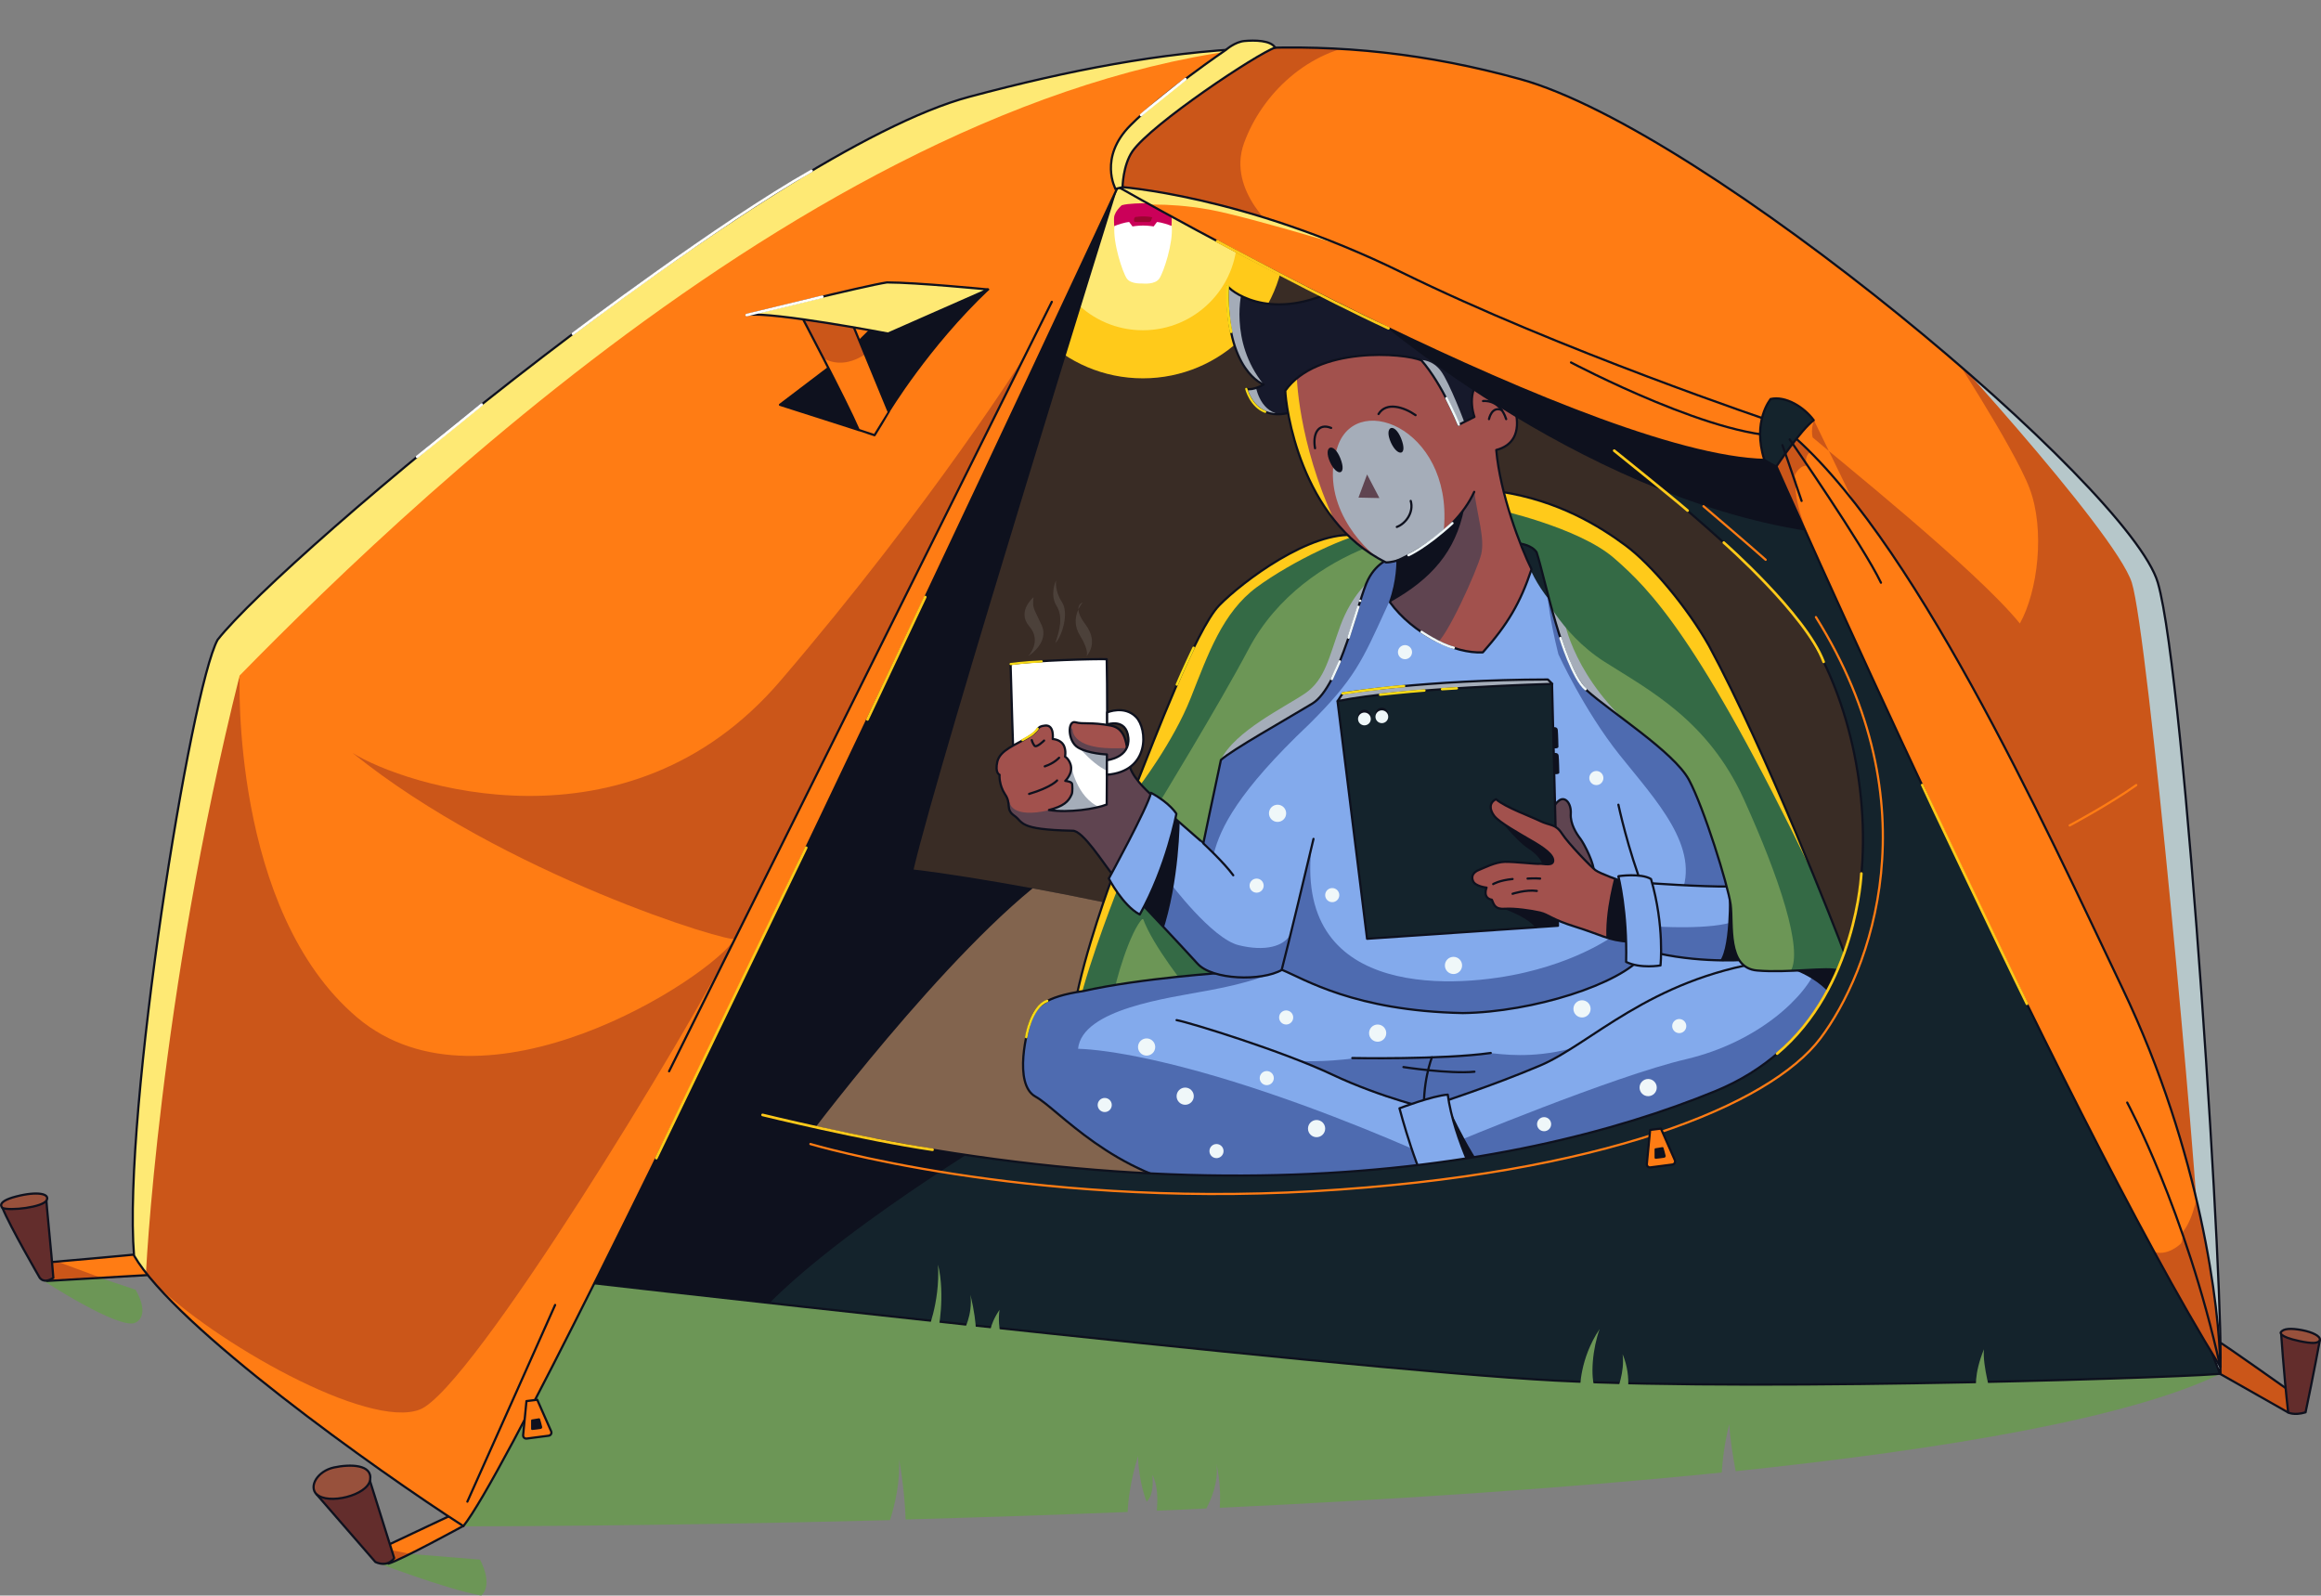 <?xml version="1.0" encoding="UTF-8"?>
<svg id="Layer_2" xmlns="http://www.w3.org/2000/svg" version="1.1" xmlns:xlink="http://www.w3.org/1999/xlink" viewBox="0 0 1052.8 723.7">
  <rect x="0" y="0" width="1052.8" height="723.7" fill="#808080" stroke="none"/>
  <!-- Generator: Adobe Illustrator 29.3.1, SVG Export Plug-In . SVG Version: 2.1.0 Build 151)  -->
  <defs>
    <style>
      .st0, .st1, .st2, .st3, .st4, .st5, .st6, .st7, .st8, .st9, .st10, .st11, .st12, .st13, .st14, .st15, .st16, .st17, .st18, .st19, .st20, .st21 {
        stroke-linecap: round;
        stroke-linejoin: round;
      }

      .st0, .st2, .st6, .st7, .st10, .st15, .st16, .st19 {
        fill: none;
      }

      .st0, .st2, .st19 {
        stroke-width: 1.2px;
      }

      .st0, .st7, .st16 {
        stroke: #f8da16;
      }

      .st22 {
        clip-path: url(#clippath-6);
      }

      .st23 {
        clip-path: url(#clippath-7);
      }

      .st24 {
        clip-path: url(#clippath-17);
      }

      .st25, .st3 {
        fill: #14232c;
      }

      .st26 {
        clip-path: url(#clippath-15);
      }

      .st1, .st27 {
        fill: #6c9656;
      }

      .st1, .st3, .st4, .st5, .st8, .st9, .st11, .st12, .st13, .st14, .st15, .st17, .st18, .st20, .st21 {
        stroke: #0e111e;
      }

      .st28 {
        clip-path: url(#clippath-18);
      }

      .st29 {
        clip-path: url(#clippath-4);
      }

      .st30 {
        fill: #392c25;
      }

      .st2 {
        stroke: #ffca1a;
      }

      .st31 {
        clip-path: url(#clippath-9);
      }

      .st32 {
        clip-path: url(#clippath-10);
      }

      .st33 {
        fill: #82644e;
      }

      .st34, .st9, .st35 {
        fill: #fff;
      }

      .st4, .st36 {
        fill: #a2514d;
      }

      .st37 {
        clip-path: url(#clippath-11);
      }

      .st38, .st5 {
        fill: #0e111e;
      }

      .st39 {
        fill: #a4acb8;
      }

      .st6 {
        stroke: #ff7c14;
      }

      .st40 {
        clip-path: url(#clippath-1);
      }

      .st41 {
        fill: #9b0530;
      }

      .st8, .st42 {
        fill: #16192b;
      }

      .st10 {
        stroke: #eff7f9;
      }

      .st10, .st16 {
        stroke-width: 1.1px;
      }

      .st43 {
        clip-path: url(#clippath-5);
      }

      .st44 {
        clip-path: url(#clippath-20);
      }

      .st45 {
        clip-path: url(#clippath-8);
      }

      .st46 {
        clip-path: url(#clippath-3);
      }

      .st11, .st47 {
        fill: #83aaec;
      }

      .st12 {
        fill: #632d2c;
      }

      .st48 {
        clip-path: url(#clippath-12);
      }

      .st13, .st49 {
        fill: #a5adb9;
      }

      .st14, .st50 {
        fill: #5f4450;
      }

      .st51 {
        clip-path: url(#clippath-14);
      }

      .st52 {
        fill: #346a45;
      }

      .st53 {
        clip-path: url(#clippath-19);
      }

      .st35 {
        opacity: .1;
      }

      .st54 {
        fill: #cb0059;
      }

      .st55, .st21 {
        fill: #fee974;
      }

      .st17 {
        fill: #98513c;
      }

      .st56 {
        fill: #4e6bb0;
      }

      .st18, .st57 {
        fill: #cb5619;
      }

      .st19 {
        stroke: #fff;
      }

      .st58 {
        fill: #eff7f9;
      }

      .st20, .st59 {
        fill: #ff7c14;
      }

      .st60 {
        clip-path: url(#clippath-16);
      }

      .st61 {
        clip-path: url(#clippath-2);
      }

      .st62 {
        clip-path: url(#clippath-13);
      }

      .st63 {
        fill: #ffca1a;
      }

      .st64 {
        clip-path: url(#clippath);
      }

      .st65 {
        fill: #b6c7ca;
      }
    </style>
    <clipPath id="clippath">
      <path class="st20" d="M20.5,572.7s42.4-3.7,42.4-3.9,8.2,9.3,8.2,9.3l-49.7,2.9-.9-8.2Z"/>
    </clipPath>
    <clipPath id="clippath-1">
      <path class="st20" d="M173.8,701.8c.4-.2,31.6-14.9,31.6-14.9l4.8,5.2s-28.5,15.6-34,17.1c-4.5-5.7-2.4-7.4-2.4-7.4Z"/>
    </clipPath>
    <clipPath id="clippath-2">
      <path class="st30" d="M306.8,500.1S455.6,184.6,507.1,84.7c53.5,27.4,176.2,97.9,294,126.7,76,164.1,72,229.7,72,229.7l-17.7,79s-202.5,72-231.4,74.7c-29,2.7-311.7-61.2-311.7-62.5s-5.3-32.2-5.3-32.2Z"/>
    </clipPath>
    <clipPath id="clippath-3">
      <path class="st38" d="M507.1,84.7s-81,259.7-92.7,309.7c26.3,3,83.5,13.4,109.6,20.3,26.2,6.9,42,116.1,42.8,117s-28,21.2-28,21.2l-191.5-18.5-67.6-22.6,38.9-190.8L504.3,58.5l2.8,26.2Z"/>
    </clipPath>
    <clipPath id="clippath-4">
      <path class="st1" d="M504.3,398.6s-12.5,33.3-16.8,57.7c20.7-5,57.6-10.2,58.3-10.8s10-4.1,10-5.2-15.3-28.3-15.3-28.3l-6.7-4.8-19.8-3.4"/>
    </clipPath>
    <clipPath id="clippath-5">
      <path class="st11" d="M556.5,441.1s-38.9,2.5-65,8.4c-18.2,2.7-21.3,7.3-23.5,12.2s-8.5,30.1,1.7,35.7c10.2,5.6,35.5,36.2,78.7,42.2s113.1.9,113.1.9l100.3-22.9,67.7-48.5,5.2-35.1-19.3-6.9-58.7-3-38,3-162.3,14.1Z"/>
    </clipPath>
    <clipPath id="clippath-6">
      <path class="st11" d="M516.7,408.7s19.8,21,26.5,28.4c6.7,7.4,29,8.1,38.3,2.8,10.1,4.1,32.8,18.6,82,19.6,31.8-.4,71.7-13.2,81.8-26.1,18.6-15.1,47.2-22.7,47.1-23.2s-25.3-79.2-25.3-79.2l-55-72.4-63.3-28.9-46,27.3-69,84.6-11,42.4"/>
    </clipPath>
    <clipPath id="clippath-7">
      <path class="st1" d="M631.2,253.2s-6.3,1.3-10.6,9.6c-4.4,8.3-12.7,48.6-25.3,56.3-12.7,7.7-36.5,21-41.5,25.6-3.6,16.6-8,38.2-8,37.8s-22.4-18.7-29.8-28c7-17.5,26.5-69.1,37-79.9,10.5-10.8,41.7-34.2,62.1-31.8,20.4,2.4,16.2,10.4,16.2,10.4Z"/>
    </clipPath>
    <clipPath id="clippath-8">
      <path class="st9" d="M459.6,340.6s-.8-24.1-1.2-39.4c10.5-1.7,39.3-2.4,43.6-2.2.3,12.1.2,38.6.2,38.6,0,0,4.4,13.7,4.7,15.3.3,1.6,2.5,12.9,2.1,14.5s-4.9,8.3-8.2,7.9-26.1-4.4-26.1-4.4c0,0-6.7-3.7-8-5.3"/>
    </clipPath>
    <clipPath id="clippath-9">
      <path class="st4" d="M522.7,360.9s-8.2-6.9-10.1-12.8c-2-5.9.2-17.3-8.8-19s-12.4-.5-16-1.5c-3.6-1-3.6,8.5,1.1,11.4s13.2,3.2,13.2,3.2,0,13.7-.1,22.7c-4.9,2-17.3,3.9-26.2,2.5,6.6-1.7,8.9-3.8,10.3-7.1.5-1.1.3-4.2.2-4.8-.2-1-3-1.3-3.1-1.3,0,0,3.7-3.5,2.4-7.5-.9-2.7-2.5-3.5-2.5-3.5,0,0,.9-4.3-1.7-6.5-1.6-1.4-3.9-1.5-3.9-1.5,0,0,.9-6.6-3.5-6.1s-1.7,1.8-7.6,5.3c-5.8,3.5-12.7,5.8-14,11-1.2,5.3,1,6,1,6,0,0-.4,4.5,2.5,8.9,3,4.3,0,6.8,4.2,9.7,4.2,2.9,1.4,6.3,26.4,6.8,4.7-.2,14.1,15,18.6,20.5s9.8-4.7,9.9-5,7.6-31.1,7.6-31.1Z"/>
    </clipPath>
    <clipPath id="clippath-10">
      <path class="st11" d="M747.2,400.5s24.5,1.8,37.8,1.6,9,33.1,8.9,33.1-19.9,2-41.9-2.8c-5.8-16.5-5.4-25.9-5.4-25.9"/>
    </clipPath>
    <clipPath id="clippath-11">
      <path class="st1" d="M689.7,246.6s5.1.6,7.3,3.9c3.9,11.8,11.6,52.5,22.7,62.6,11.1,10,39.5,27.9,46.4,40.6,6.8,12.7,17.7,47.8,18.9,56.5,1.2,8.8-1.9,28.9,12.1,30,14,1.2,32.2-1.7,36.7,0,4.5,1.7,6.3,1.6,2.9-7.7s-35.7-92-61.5-139.6c-9.9-17.5-26.2-36.9-37.8-45.5-11.6-8.6-30.4-20.4-56.9-24.4.8,15.6,2.7,19.3,2.7,19.3l6.6,4.3Z"/>
    </clipPath>
    <clipPath id="clippath-12">
      <path class="st8" d="M585.9,186.8s-15.1,6.1-20.6-10.4c3.3.8,7.9-2,7.9-2,0,0-17.4-5.9-16.3-44.5,2.8,3.4,22.2,17,53.3-.8,37.2,9.1,81.8,33.4,81.8,33.4l-12,16.1-9.6,21.2s-13.8-1.9-14.4-2.7-27.5-11.4-27.5-11.4c0,0-26.1.2-27.1,0s-15.5,1.3-15.5,1.3Z"/>
    </clipPath>
    <clipPath id="clippath-13">
      <path class="st4" d="M583,177c.1,6.9,6.6,58.9,45.7,78.1,2.4,0,5.2-.9,5.2-.9,0,0,.2,9.3-3.4,19,10.5,14.4,29.4,23.4,42.1,22.7,11.3-12.7,17-22.4,22.1-37.7-5-10-14.3-34.4-16-54.1,7.3-1.9,11.1-7.5,8.7-17.8s-5.6-15.8-12.9-14.8-8,10.9-5.7,17.6l-7.2,3.6s-7.2-18.2-16.8-29.2c-7.9-3.5-47.5-6.5-61.8,13.7Z"/>
    </clipPath>
    <clipPath id="clippath-14">
      <polygon class="st3" points="606.7 318 620.1 425.8 706.7 419.9 704 310.2 693.6 308.8 609.8 315.6 606.7 318"/>
    </clipPath>
    <clipPath id="clippath-15">
      <path class="st4" d="M734.8,399.4s-8.9-3.1-11.1-4.7c-2.2-1.7-12.3-12.1-15.2-16.6-2.9-4.5-5.4-3.5-9.9-5.7s-15.7-6.2-20-9.9c-3.1,1.5-3.1,4.6-.8,7.6s11.9,8.3,15.6,10.5c3.8,2.2,10.6,6,11.1,9.3.5,3.3-4.6,1.7-6.1,1.9s-11.4-1-15.8-.9-9.5,2.8-11.8,3.7-3.7,2.7-2.6,5.1c1.1,2.4,6.1,2.9,6.1,2.9,0,0-2,4.7,2.4,5.5,1,2.4,1.5,4.4,5.9,4.1s12,.8,15.9,1.7c3.9.9,5.2,3.1,16.2,6.5,11,3.4,15.2,6.3,24.1,6.7,1.2-10.9-3.9-27.7-3.9-27.7Z"/>
    </clipPath>
    <clipPath id="clippath-16">
      <path class="st3" d="M678.3,164.4s94.3,65.5,134.7,113.4c40.3,48,56.1,179.8-34.9,217.1-91,37.3-255.8,65.1-487.7-4.4-66.5,45.8-47,88.6-47,88.6,0,0,364.2,42,462.2,47.1,98,5.1,301.6-2,301.6-3.2s-14.7-90.3-14.7-90.3l-177.9-329.9s-116.3-41.1-117.4-42.2c-1.1-1.1-18.9,3.6-18.9,3.6Z"/>
    </clipPath>
    <clipPath id="clippath-17">
      <path class="st20" d="M507.1,84.7S244.8,648.6,210.2,692.2c-39.4-25.3-130.7-90.4-149.4-122.7-5.2-64.6,25.8-257.3,37.9-279.3,30-38.3,249.7-222,341-246.3,91.3-24.4,165.4-31.4,249.9-8,84.5,23.4,276.6,185,289.2,228.4,12.6,43.4,30.8,334.8,28.2,358.9-16.4-43.5-109.8-275.6-109.8-275.6l-91.1-151.4-203.9-74.9-95.1-36.5Z"/>
    </clipPath>
    <clipPath id="clippath-18">
      <path class="st20" d="M507.1,84.7s220.8,126.3,297.4,123.9c2.1-16.5,0-17.2,0-17.2,0,0-96.8-32.5-168.8-67.9-72-35.3-128.6-38.8-128.6-38.8Z"/>
    </clipPath>
    <clipPath id="clippath-19">
      <path class="st20" d="M804.5,208.6s128.6,291.4,202.6,411.3c-.3-26-8.7-96.9-44.3-171.5-35.6-74.6-95.9-207.4-153.7-254.3-4,10.2-4.5,14.5-4.5,14.5Z"/>
    </clipPath>
    <clipPath id="clippath-20">
      <path class="st20" d="M362.7,141.8s20.9,39.5,26.8,53.2l7.2,2.4s6.4-10.4,6.4-10.5-18.5-45-18.5-45h-21.9Z"/>
    </clipPath>
  </defs>
  <g id="Tent">
    <g>
      <path class="st18" d="M1007.1,623.2l30.7,17.4,4.2-7.3s-34.8-24.7-35.4-24.6.5,14.5.5,14.5Z"/>
      <path class="st12" d="M1037.8,640.6s2.6,1.6,8,0c3.5-16.5,6.5-32.8,6.5-32.8l-17.6-3.5s1.1,17.7,3.2,36.3Z"/>
      <path class="st17" d="M1052.3,607.8c.3-1.8-3.4-3.6-8.2-4.5s-8.4-.8-9.5,1c0,0-1.4,1.9,8.5,4,5.3,1.1,8.6,1.3,9.2-.6Z"/>
    </g>
    <path class="st27" d="M24.2,572.8c.6-.2,37.3,12.2,37.3,12.2,0,0,7,11.2,0,14.9-7,3.7-42.1-19.2-42.1-19.2"/>
    <g>
      <path class="st59" d="M20.5,572.7s42.4-3.7,42.4-3.9,8.2,9.3,8.2,9.3l-49.7,2.9-.9-8.2Z"/>
      <g class="st64">
        <path class="st57" d="M22.4,570.9c.5.2,29.7,11,29.7,11l-34.2,2.2-1.4-14.2"/>
      </g>
      <path class="st15" d="M20.5,572.7s42.4-3.7,42.4-3.9,8.2,9.3,8.2,9.3l-49.7,2.9-.9-8.2Z"/>
    </g>
    <g>
      <path class="st27" d="M180.9,704.4l36.8,3s6.3,11,.6,16.3c-16.4-3-48-15.2-48-15.2l3.8-5.6,6.8,1.5Z"/>
      <g>
        <path class="st59" d="M173.8,701.8c.4-.2,31.6-14.9,31.6-14.9l4.8,5.2s-28.5,15.6-34,17.1c-4.5-5.7-2.4-7.4-2.4-7.4Z"/>
        <g class="st40">
          <path class="st57" d="M173.9,702.4c.3,0,15.3,3,15.3,3l-11.7,5.2-7.5-6-1-10.1"/>
        </g>
        <path class="st15" d="M173.8,701.8c.4-.2,31.6-14.9,31.6-14.9l4.8,5.2s-28.5,15.6-34,17.1c-4.5-5.7-2.4-7.4-2.4-7.4Z"/>
      </g>
      <path class="st12" d="M170.2,708.4l-26.6-30.6,24.1-6.5,11.1,35.4s-2.6,4.4-8.5,1.8Z"/>
    </g>
    <path class="st27" d="M407.7,661.1c2.2,12.6,2.9,22.1,3.1,28.1,31.7-.9,65.6-2,100.7-3.4.2-4.9,1.1-13.5,4.7-25.4.3,12.1,3.9,20.7,3.9,20.7,0,0,3.6-2.4,2.6-12.1,2.5,4.6,2.5,11.2,2,16.2,7.4-.3,14.9-.6,22.5-1,2.1-4,5.6-11.9,4.6-20.1,1.7,7.5,1.8,14.9,1.5,19.8,76.3-3.6,155.8-8.7,227.7-16,.3-5.2,1.1-12.8,3.4-22,.2,5.7,1.7,15.1,2.9,21.4,96.5-10.1,178.6-24.2,219.8-44.1-83.7-26.7-85.1-23.9-85.1-23.9l-675.5-24.4s-46.1,91.7-46.1,90.1l9.8,27.3s81.6.1,193.5-2.8c2.3-7.2,4.7-17.4,4.1-28.2Z"/>
    <g>
      <path class="st30" d="M306.8,500.1S455.6,184.6,507.1,84.7c53.5,27.4,176.2,97.9,294,126.7,76,164.1,72,229.7,72,229.7l-17.7,79s-202.5,72-231.4,74.7c-29,2.7-311.7-61.2-311.7-62.5s-5.3-32.2-5.3-32.2Z"/>
      <g class="st61">
        <circle class="st63" cx="518.4" cy="107" r="64.6"/>
        <circle class="st55" cx="518.4" cy="107" r="42.8"/>
        <g>
          <path class="st38" d="M507.1,84.7s-81,259.7-92.7,309.7c26.3,3,83.5,13.4,109.6,20.3,26.2,6.9,42,116.1,42.8,117s-28,21.2-28,21.2l-191.5-18.5-67.6-22.6,38.9-190.8L504.3,58.5l2.8,26.2Z"/>
          <g class="st46">
            <path class="st33" d="M363.2,520.1s66.8-89.8,113.9-123.9,109.5,18.5,109.5,18.5c0,0,10.3,84.3,14.5,104.1s-99.6,55.1-99.6,55.1l-147.8-43.4,9.6-10.4Z"/>
          </g>
        </g>
        <g>
          <path class="st54" d="M531.6,98.2c-.1-.8-.7-2.6-3.4-5.1-2.9-.8-9.7-.9-9.7-.9,0,0-6.8,0-9.7.9-2.7,2.5-3.2,4.3-3.4,5.1s0,4.3,0,4.3c0,0,2.9,3,3,3.2.1.2,6.9,1.3,6.9,1.3l3.1-4.7,3.1,4.7s6.7-1.1,6.9-1.3,3-3.2,3-3.2c0,0,.2-3.5,0-4.3Z"/>
          <path class="st34" d="M531.5,102.5c-4.7-1.8-6.7-1.8-6.7-1.8l-1.5,2s-2.3-.4-4.8-.4-4.8.4-4.8.4l-1.5-2s-2,0-6.7,1.8c-.7,7.8,3.7,21,5.6,23.8,1.9,2.8,7.4,2.2,7.4,2.3,0,0,5.5.6,7.4-2.3,1.9-2.8,6.3-16,5.6-23.8Z"/>
          <path class="st41" d="M515.4,98.4c1.2-.2,3.3-.4,5.8-.1s1.1.6,1.1,1.2,0,0,0,0c0,.7-.6,1.2-1.2,1.2-1.4,0-3.8,0-5.4,0s-1.3-.5-1.3-1.2h0c0-.6.4-1.1,1-1.2Z"/>
        </g>
      </g>
    </g>
    <g id="Sitting_Guy">
      <g>
        <path class="st27" d="M504.3,398.6s-12.5,33.3-16.8,57.7c20.7-5,57.6-10.2,58.3-10.8s10-4.1,10-5.2-15.3-28.3-15.3-28.3l-6.7-4.8-19.8-3.4"/>
        <g class="st29">
          <path class="st52" d="M539,448.9s-16.2-19.9-20.6-32.4c-5.8,5.8-12.6,28.7-13.6,36.3-1.1,7.6-22.8,14-22.8,14l-12.1-11,23.2-61,29.7-6.8,23.6,31.5s9.5,16.9,10.1,20.9-13.5,11.4-13.5,11.4"/>
          <path class="st63" d="M507.8,401s-13.7,34.4-18.6,55.4c-4.9,20.9-9.7-14-9.7-14l12.4-44.7,21.3-5.7"/>
        </g>
        <path class="st15" d="M504.3,398.6s-12.5,33.3-16.8,57.7c20.7-5,57.6-10.2,58.3-10.8s10-4.1,10-5.2-15.3-28.3-15.3-28.3l-6.7-4.8-19.8-3.4"/>
      </g>
      <g>
        <path class="st47" d="M556.5,441.1s-38.9,2.5-65,8.4c-18.2,2.7-21.3,7.3-23.5,12.2s-8.5,30.1,1.7,35.7c10.2,5.6,35.5,36.2,78.7,42.2s113.1.9,113.1.9l100.3-22.9,67.7-48.5,5.2-35.1-19.3-6.9-58.7-3-38,3-162.3,14.1Z"/>
        <g class="st43">
          <path class="st56" d="M659.3,518.4s72.6-30.3,105.6-38c32.9-7.8,54.8-28.7,59.6-42.5s17.6-21.4,17.6-21.4l4.3,59.8s-10.4,16.7-11.9,19.4c-1.5,2.7-65.3,43.9-73.4,45.8-8,1.9-94,11.5-93.2,9.5.7-2-7.4.7-7.4.7"/>
          <path class="st38" d="M656.7,501.4s13,28.9,22.5,36.3c9.5,7.4-3.5,7.4-3.5,7.4l-19.5-.7-3.9-25.8"/>
          <path class="st38" d="M808.9,438.3s21.1,5,25.9,21.1c4.8,16.1,6-18.9,6-18.9,0,0-1.3-12.3-2.5-12.2"/>
          <path class="st56" d="M575.6,442s-8.7,3.8-27.2,7.2c-18.5,3.5-57.5,8.4-59.4,26.5,13.8.4,43.1,5.4,85.9,19.9s77.4,30.7,77.4,30.7l-5.7,28.6-46.7-1.4s-112.4-8-121.4-10.9c-9-2.9-38-35.9-38-35.9l23.6-64.7,22.4-13.7s36.3,4.5,36.3,4.4"/>
          <path class="st56" d="M589.8,481.2s9.4.8,25.5-1.3c23.2,0,44.9,0,60.2-2.3,5.6.5,18.9,2.7,37-2-9.8,5.7-18.1,10.3-36,16.3s-24.8,10.6-38.7,8.1-35-14-48-18.9Z"/>
          <path class="st15" d="M613.4,479.9s40.7.8,62.8-2.3"/>
          <path class="st15" d="M636.6,484s20.8,3.2,32.2,2.1"/>
          <path class="st15" d="M649.5,479.6s-4.7,12-3.4,27.5"/>
        </g>
        <path class="st15" d="M556.5,441.1s-38.9,2.5-65,8.4c-18.2,2.7-21.3,7.3-23.5,12.2s-8.5,30.1,1.7,35.7c10.2,5.6,35.5,36.2,78.7,42.2s113.1.9,113.1.9l100.3-22.9,67.7-48.5,5.2-35.1-19.3-6.9-58.7-3-38,3-162.3,14.1Z"/>
      </g>
      <path class="st15" d="M653.7,500.1c.1-.3,22-7.1,44.9-16.8,22.9-9.7,49.4-39,102.5-47.1"/>
      <path class="st15" d="M533.7,462.7c6.1,1.1,48.2,14.1,70.6,24.7,22.4,10.6,45.9,16,45.9,16"/>
      <circle class="st58" cx="583.4" cy="461.5" r="3.2"/>
      <circle class="st58" cx="574.6" cy="489" r="3.2"/>
      <path class="st11" d="M634.8,502.7s8.6,32.8,15.9,41c21.1-2.1,21.8-2.6,21.8-2.6,0,0-13.1-24.2-15.8-44.6-7,.5-21.9,6.2-21.9,6.2Z"/>
      <circle class="st58" cx="700.4" cy="509.9" r="3.2"/>
      <circle class="st58" cx="761.7" cy="465.4" r="3.2"/>
      <circle class="st58" cx="551.8" cy="522.1" r="3.2"/>
      <circle class="st58" cx="501.1" cy="501.2" r="3.2"/>
      <circle class="st58" cx="520.1" cy="474.9" r="3.9"/>
      <circle class="st58" cx="537.6" cy="497.2" r="3.9"/>
      <circle class="st58" cx="624.9" cy="468.6" r="3.9"/>
      <circle class="st58" cx="597.2" cy="511.9" r="3.9"/>
      <circle class="st58" cx="717.6" cy="457.6" r="3.9"/>
      <circle class="st58" cx="747.6" cy="493.3" r="3.9"/>
      <path class="st56" d="M710.8,476.8"/>
      <path class="st16" d="M465.5,470.4s2-13.6,9.5-16.4"/>
      <g>
        <g>
          <g>
            <path class="st47" d="M516.7,408.7s19.8,21,26.5,28.4c6.7,7.4,29,8.1,38.3,2.8,10.1,4.1,32.8,18.6,82,19.6,31.8-.4,71.7-13.2,81.8-26.1,18.6-15.1,47.2-22.7,47.1-23.2s-25.3-79.2-25.3-79.2l-55-72.4-63.3-28.9-46,27.3-69,84.6-11,42.4"/>
            <g class="st22">
              <path class="st56" d="M530.8,400.5s18.9,25.2,31,28.2,20.5.5,23.4-4.7c-1.5,9-4.4,18-6.5,21.4-2,3.4-30.5,3.5-31,3.2s-20.3-17.2-21-17.2-7-8.5-6.8-9.5"/>
              <path class="st38" d="M522,382.5s-7.1,14.3-7,14.5-2,13.3,12.2,26.1c7.9-23.7,7.9-51.2,7.9-51.2l-1.5-4.9-7.5.7"/>
              <path class="st56" d="M740.7,297.7l73.5,128s-34.3,18.1-41.3,20.8-38.1,22.2-38.1,22.2l-129.6-8.7s-4.8-3.9-25.5-16.2c4.5-14.1,9.5-35.3,15.1-58.7-7.1,69.1,67.7,62.9,96.9,56,29.1-6.8,43-18.9,43-18.5s8.5-2.3,27.6-16.5c9.5-21.6-11.4-43.3-27.6-63.6-16.2-20.3-27.8-45.7-27.8-45.7,0,0-9.7-37.2-2.5-39.4,7.2-2.2,24.8,29,24.8,29"/>
              <path class="st56" d="M542.8,379.8c.3.2,6.2,4.2,7.8,7.3,3-11.5,10.8-27.9,43.2-58.6,20.9-20.7,24.2-29.1,35-52.6,10.8-23.6,8.5-18.9,8.5-18.9l-.7-13.4-18,7.8s-17.2,22.8-18.1,24.2c-1,1.4-28.6,35.9-28.6,35.9l-34.3,30.9,5.2,37.5"/>
            </g>
            <path class="st15" d="M516.7,408.7s19.8,21,26.5,28.4c6.7,7.4,29,8.1,38.3,2.8,10.1,4.1,32.8,18.6,82,19.6,31.8-.4,71.7-13.2,81.8-26.1,18.6-15.1,47.2-22.7,47.1-23.2s-25.3-79.2-25.3-79.2l-55-72.4-63.3-28.9-46,27.3-69,84.6-11,42.4"/>
          </g>
          <path class="st38" d="M704,329.9s2.4-.6,2.6,1.1c.2,1.8.3,7.6.3,7.6,0,0,.3,1.1-2.4.8"/>
          <path class="st38" d="M704.4,341.6s2.4-.6,2.6,1.1c.2,1.8.3,7.6.3,7.6,0,0,.3,1.1-2.4.8"/>
          <g>
            <path class="st27" d="M631.2,253.2s-6.3,1.3-10.6,9.6c-4.4,8.3-12.7,48.6-25.3,56.3-12.7,7.7-36.5,21-41.5,25.6-3.6,16.6-8,38.2-8,37.8s-22.4-18.7-29.8-28c7-17.5,26.5-69.1,37-79.9,10.5-10.8,41.7-34.2,62.1-31.8,20.4,2.4,16.2,10.4,16.2,10.4Z"/>
            <g class="st23">
              <path class="st52" d="M523.9,367.3s29.5-48.3,42.4-72.8,35.2-38.8,53.4-46.1c18.3-7.2-17.6-17.5-17.6-17.5l-56.2,30.8-39.3,64.4-.9,39.6"/>
              <path class="st63" d="M515.9,357.8c.4-.4,16.3-21.2,24.2-41.2,7.9-19.9,14.4-38.8,30-50.3,15.6-11.5,42.5-24.4,52.8-25s-28.7-5.4-28.7-5.4l-66.1,31.9s-27.5,74.2-26.9,73.7,14.7,16.4,14.7,16.4Z"/>
              <path class="st49" d="M621.3,263.2s-8.2,6.7-13.3,20.6c-5.1,13.9-6.8,24.4-16,30.7-9.1,6.2-32,17.1-38.3,30.3,17.9,15.1,29.7,7.4,29.7,7.4l38.4-61.2"/>
            </g>
            <path class="st15" d="M631.2,253.2s-6.3,1.3-10.6,9.6c-4.4,8.3-12.7,48.6-25.3,56.3-12.7,7.7-36.5,21-41.5,25.6-3.6,16.6-8,38.2-8,37.8s-22.4-18.7-29.8-28c7-17.5,26.5-69.1,37-79.9,10.5-10.8,41.7-34.2,62.1-31.8,20.4,2.4,16.2,10.4,16.2,10.4Z"/>
          </g>
          <g>
            <path class="st34" d="M459.6,340.6s-.8-24.1-1.2-39.4c10.5-1.7,39.3-2.4,43.6-2.2.3,12.1.2,38.6.2,38.6,0,0,4.4,13.7,4.7,15.3.3,1.6,2.5,12.9,2.1,14.5s-4.9,8.3-8.2,7.9-26.1-4.4-26.1-4.4c0,0-6.7-3.7-8-5.3"/>
            <g class="st45">
              <path class="st49" d="M488.1,337.4s9.3,12.1,17.6,13.3c8.3,1.2-1.4-15.7-1.4-15.7"/>
              <path class="st49" d="M485.8,347s2.4,14.7,13.1,19.2-2.8,5-2.8,5l-28.6,2.1,4.5-16.2"/>
            </g>
            <path class="st15" d="M459.6,340.6s-.8-24.1-1.2-39.4c10.5-1.7,39.3-2.4,43.6-2.2.3,12.1.2,38.6.2,38.6,0,0,4.4,13.7,4.7,15.3.3,1.6,2.5,12.9,2.1,14.5s-4.9,8.3-8.2,7.9-26.1-4.4-26.1-4.4c0,0-6.7-3.7-8-5.3"/>
          </g>
          <g>
            <path class="st36" d="M522.7,360.9s-8.2-6.9-10.1-12.8c-2-5.9.2-17.3-8.8-19s-12.4-.5-16-1.5c-3.6-1-3.6,8.5,1.1,11.4s13.2,3.2,13.2,3.2,0,13.7-.1,22.7c-4.9,2-17.3,3.9-26.2,2.5,6.6-1.7,8.9-3.8,10.3-7.1.5-1.1.3-4.2.2-4.8-.2-1-3-1.3-3.1-1.3,0,0,3.7-3.5,2.4-7.5-.9-2.7-2.5-3.5-2.5-3.5,0,0,.9-4.3-1.7-6.5-1.6-1.4-3.9-1.5-3.9-1.5,0,0,.9-6.6-3.5-6.1s-1.7,1.8-7.6,5.3c-5.8,3.5-12.7,5.8-14,11-1.2,5.3,1,6,1,6,0,0-.4,4.5,2.5,8.9,3,4.3,0,6.8,4.2,9.7,4.2,2.9,1.4,6.3,26.4,6.8,4.7-.2,14.1,15,18.6,20.5s9.8-4.7,9.9-5,7.6-31.1,7.6-31.1Z"/>
            <g class="st31">
              <path class="st50" d="M457.9,363.8s.5,7.8,18.4,3.6c11.7-.7,15.1-1.7,15.1-1.7l8.2-11.9s-14.1-15.9-14.4-16.1-3.2-12.3-3.2-12.3l4.5,5.5s-.5,8.3,17.8,8.5,7.3-3.4,7.3-3.4l19.2,12.9,2,19s-11,20.8-11.5,21.7-2.9,14.4-2.9,14.4l-46-4.8-21.3-30.9"/>
            </g>
            <path class="st15" d="M522.7,360.9s-8.2-6.9-10.1-12.8c-2-5.9.2-17.3-8.8-19s-12.4-.5-16-1.5c-3.6-1-3.6,8.5,1.1,11.4s13.2,3.2,13.2,3.2,0,13.7-.1,22.7c-4.9,2-17.3,3.9-26.2,2.5,6.6-1.7,8.9-3.8,10.3-7.1.5-1.1.3-4.2.2-4.8-.2-1-3-1.3-3.1-1.3,0,0,3.7-3.5,2.4-7.5-.9-2.7-2.5-3.5-2.5-3.5,0,0,.9-4.3-1.7-6.5-1.6-1.4-3.9-1.5-3.9-1.5,0,0,.9-6.6-3.5-6.1s-1.7,1.8-7.6,5.3c-5.8,3.5-12.7,5.8-14,11-1.2,5.3,1,6,1,6,0,0-.4,4.5,2.5,8.9,3,4.3,0,6.8,4.2,9.7,4.2,2.9,1.4,6.3,26.4,6.8,4.7-.2,14.1,15,18.6,20.5s9.8-4.7,9.9-5,7.6-31.1,7.6-31.1Z"/>
          </g>
          <path class="st15" d="M468,335.7s.3,1.3,1.2,2.5,4.4-2.3,4.4-2.3"/>
          <path class="st15" d="M479.5,354s-2.6,3.1-12.7,6.1"/>
          <path class="st15" d="M480.4,343.7s-2.2,2.5-6.5,3.9"/>
          <g>
            <path class="st47" d="M747.2,400.5s24.5,1.8,37.8,1.6,9,33.1,8.9,33.1-19.9,2-41.9-2.8c-5.8-16.5-5.4-25.9-5.4-25.9"/>
            <g class="st32">
              <path class="st56" d="M750.5,420.2s26.3,1.8,36.8-2.5c10.5-4.3,8.8,19.1,8.6,19.4s-43.7-1.3-43.7-1.3"/>
              <path class="st38" d="M784.2,403.9s1,28.8-5.2,33.1c10.8,5,15.7,1.9,15.7,1.2,0-.6-4.6-28.3-4.6-28.3"/>
            </g>
            <path class="st15" d="M747.2,400.5s24.5,1.8,37.8,1.6,9,33.1,8.9,33.1-19.9,2-41.9-2.8c-5.8-16.5-5.4-25.9-5.4-25.9"/>
          </g>
          <path class="st14" d="M703.7,369.1s.7-4,3.5-6c2.8-2.1,5.6,1.4,5.3,6s2.6,9.1,4.4,11.4c1.8,2.4,6.6,11.9,5.9,14.9s-11.4-3.7-11.4-3.7l-10.2-12.3"/>
          <path class="st25" d="M691.2,228s-10.7,28.3,25.2,57.8c-13.7-62.2-20.2-48.5-20.2-48.5"/>
          <g>
            <path class="st27" d="M689.7,246.6s5.1.6,7.3,3.9c3.9,11.8,11.6,52.5,22.7,62.6,11.1,10,39.5,27.9,46.4,40.6,6.8,12.7,17.7,47.8,18.9,56.5,1.2,8.8-1.9,28.9,12.1,30,14,1.2,32.2-1.7,36.7,0,4.5,1.7,6.3,1.6,2.9-7.7s-35.7-92-61.5-139.6c-9.9-17.5-26.2-36.9-37.8-45.5-11.6-8.6-30.4-20.4-56.9-24.4.8,15.6,2.7,19.3,2.7,19.3l6.6,4.3Z"/>
            <g class="st37">
              <path class="st49" d="M709.2,278.4c-.6.5,3.2,25.6,28.8,49.4-9.2,6.9-18.2.2-18.2.2l-17-22.6-10.7-37.9"/>
              <path class="st52" d="M698.5,266.5s8.7,20.5,29.2,33.6c20.5,13,47.1,26.7,63.3,62.4s27,68.5,21.2,78c-5.8,9.5,21.5,5.8,22.2,6.7s15.8-5.6,15.2-8.1c-.6-2.5-51.4-152.8-51.4-152.8l-78.9-56-41.9-1.9,8.8,30.2"/>
              <path class="st63" d="M678.3,230.9s37.8,8.2,53.9,22.3c16.1,14,38.4,36.2,89.4,141.6-41.2-150.4-59.8-157.5-59.8-157.5l-66.1-20.1-24.8-3.7,7.4,17.4Z"/>
            </g>
            <path class="st15" d="M689.7,246.6s5.1.6,7.3,3.9c3.9,11.8,11.6,52.5,22.7,62.6,11.1,10,39.5,27.9,46.4,40.6,6.8,12.7,17.7,47.8,18.9,56.5,1.2,8.8-1.9,28.9,12.1,30,14,1.2,32.2-1.7,36.7,0,4.5,1.7,6.3,1.6,2.9-7.7s-35.7-92-61.5-139.6c-9.9-17.5-26.2-36.9-37.8-45.5-11.6-8.6-30.4-20.4-56.9-24.4.8,15.6,2.7,19.3,2.7,19.3l6.6,4.3Z"/>
          </g>
          <g>
            <path class="st42" d="M585.9,186.8s-15.1,6.1-20.6-10.4c3.3.8,7.9-2,7.9-2,0,0-17.4-5.9-16.3-44.5,2.8,3.4,22.2,17,53.3-.8,37.2,9.1,81.8,33.4,81.8,33.4l-12,16.1-9.6,21.2s-13.8-1.9-14.4-2.7-27.5-11.4-27.5-11.4c0,0-26.1.2-27.1,0s-15.5,1.3-15.5,1.3Z"/>
            <g class="st48">
              <path class="st39" d="M563.4,131.7s-6.2,22.9,9.8,42.7c-7.4-1.7-3.7.6-3.7.4s1.5,11.4,10.7,13c-10.8,4.1-13.5,4.2-13.5,4.2l-12.6-31.6-7.9-39.1,16.1,4.2,1.2,6.2Z"/>
              <path class="st39" d="M644.8,163.3s5-.1,8.8,5,11.1,24.1,11.1,24.7c0,.6-5.2,2.4-5.2,2.4,0,0-14-25.6-13.8-25.5s-1-6.6-1-6.6Z"/>
            </g>
            <path class="st15" d="M585.9,186.8s-15.1,6.1-20.6-10.4c3.3.8,7.9-2,7.9-2,0,0-17.4-5.9-16.3-44.5,2.8,3.4,22.2,17,53.3-.8,37.2,9.1,81.8,33.4,81.8,33.4l-12,16.1-9.6,21.2s-13.8-1.9-14.4-2.7-27.5-11.4-27.5-11.4c0,0-26.1.2-27.1,0s-15.5,1.3-15.5,1.3Z"/>
          </g>
          <g>
            <path class="st36" d="M583,177c.1,6.9,6.6,58.9,45.7,78.1,2.4,0,5.2-.9,5.2-.9,0,0,.2,9.3-3.4,19,10.5,14.4,29.4,23.4,42.1,22.7,11.3-12.7,17-22.4,22.1-37.7-5-10-14.3-34.4-16-54.1,7.3-1.9,11.1-7.5,8.7-17.8s-5.6-15.8-12.9-14.8-8,10.9-5.7,17.6l-7.2,3.6s-7.2-18.2-16.8-29.2c-7.9-3.5-47.5-6.5-61.8,13.7Z"/>
            <g class="st62">
              <path class="st49" d="M626.1,253.8c-7.7-4.8-28.4-26.2-19.2-51.7,9.2-25.5,54.5-6.2,47.6,41.6-20.9,16.6-26,14.8-26,14.8"/>
              <path class="st50" d="M654.5,247.2s-29.6,21.2-29.6,21.4,1.7,8.8,1.8,9.1,19.9,16.2,24.5,14.4c4.6-1.8,19-33.7,20.7-40.8,1.6-7.1-1.5-16.2-3.2-28.3-2.2,4.6-4.1,7.2-4.6,7.7s-.1.1-.1.1l-9.6,16.3Z"/>
              <path class="st38" d="M634,254.2s17.9-7.3,30.1-23.3c-3.9,19.2-14.7,31.7-33.5,42.2l-2.1-8.1"/>
              <path class="st63" d="M588.3,169.3c-.4.3.6,31.7,16.9,66.6-13.4-8-14-9.3-14-9.3l-14-45,5.3-13.5"/>
              <path class="st15" d="M633.9,254.2s25.4-10.5,34.8-31.1"/>
            </g>
            <path class="st15" d="M583,177c.1,6.9,6.6,58.9,45.7,78.1,2.4,0,5.2-.9,5.2-.9,0,0,.2,9.3-3.4,19,10.5,14.4,29.4,23.4,42.1,22.7,11.3-12.7,17-22.4,22.1-37.7-5-10-14.3-34.4-16-54.1,7.3-1.9,11.1-7.5,8.7-17.8s-5.6-15.8-12.9-14.8-8,10.9-5.7,17.6l-7.2,3.6s-7.2-18.2-16.8-29.2c-7.9-3.5-47.5-6.5-61.8,13.7Z"/>
          </g>
          <path class="st38" d="M603.3,209.6c3,6.6,7.8,6.2,4.7-1.7-3.1-7.8-8-5.6-4.7,1.7Z"/>
          <path class="st38" d="M630.9,200.7c3,6.6,7.8,6.2,4.7-1.7-3.1-7.8-8-5.6-4.7,1.7Z"/>
          <polygon class="st50" points="620.1 215.2 625.7 225.9 616.2 225.7 620.1 215.2"/>
          <path class="st15" d="M633.6,239c4.1-1.5,7.8-6.7,6.3-11.8"/>
          <path class="st15" d="M672.7,181.9s7.5-1.1,10.5,8.2"/>
          <path class="st15" d="M675.4,190.1s1.2-6.1,5.8-4.1"/>
          <path class="st15" d="M642.1,188.3c-5.3-3.7-13.3-6.2-16.8-.5"/>
          <path class="st15" d="M596.5,203.3c-1.1-6,1.1-11.7,7.3-9.2"/>
          <g>
            <polygon class="st25" points="606.7 318 620.1 425.8 706.7 419.9 704 310.2 693.6 308.8 609.8 315.6 606.7 318"/>
            <g class="st51">
              <path class="st38" d="M678.2,369.1s9,12,15.3,16,7.2,9.3,7,9.7,3.9,1.1,4.2,1.2,5-1.6,4.7-2.2-17.3-18.5-17.3-18.5"/>
              <path class="st38" d="M679.4,411.3s13.1,3.9,17.4,9.8c4.3,5.9,10.7.7,10.7.4s.2-6.6-.4-7.4-11.2-5.7-13-5.5"/>
            </g>
            <polygon class="st15" points="606.7 318 620.1 425.8 706.7 419.9 704 310.2 693.6 308.8 609.8 315.6 606.7 318"/>
          </g>
          <path class="st38" d="M616.1,324.9v1.1s.2,0,.2,0c.4,1,1.5,1.7,2.6,1.7s2.1-.7,2.6-1.6h.3s0-1.3,0-1.3c0-1.6-1.3-2.9-2.9-2.9s-2.7,1.1-2.9,2.6v.3Z"/>
          <circle class="st58" cx="618.9" cy="326.1" r="2.9"/>
          <path class="st13" d="M609,314.5s37.4-6.2,93.1-6.3c1.9,1.8,2,2,2,2,0,0-68.2,1.8-97.3,7.8,1.2-2.1,2.3-3.5,2.3-3.5Z"/>
          <path class="st38" d="M624,324v1.1s.2,0,.2,0c.4,1,1.5,1.7,2.6,1.7s2.1-.7,2.6-1.6h.3s0-1.3,0-1.3c0-1.6-1.3-2.9-2.9-2.9s-2.7,1.1-2.9,2.6v.3Z"/>
          <circle class="st58" cx="626.8" cy="325.1" r="2.9"/>
          <g>
            <path class="st36" d="M734.8,399.4s-8.9-3.1-11.1-4.7c-2.2-1.7-12.3-12.1-15.2-16.6-2.9-4.5-5.4-3.5-9.9-5.7s-15.7-6.2-20-9.9c-3.1,1.5-3.1,4.6-.8,7.6s11.9,8.3,15.6,10.5c3.8,2.2,10.6,6,11.1,9.3.5,3.3-4.6,1.7-6.1,1.9s-11.4-1-15.8-.9-9.5,2.8-11.8,3.7-3.7,2.7-2.6,5.1c1.1,2.4,6.1,2.9,6.1,2.9,0,0-2,4.7,2.4,5.5,1,2.4,1.5,4.4,5.9,4.1s12,.8,15.9,1.7c3.9.9,5.2,3.1,16.2,6.5,11,3.4,15.2,6.3,24.1,6.7,1.2-10.9-3.9-27.7-3.9-27.7Z"/>
            <g class="st26">
              <path class="st38" d="M733,395.5s-5.5,17.9-4.2,32.2c1.1,14.4,11.8-.7,11.8-.7,0,0,.5-26.6-.3-28.3"/>
            </g>
            <path class="st15" d="M734.8,399.4s-8.9-3.1-11.1-4.7c-2.2-1.7-12.3-12.1-15.2-16.6-2.9-4.5-5.4-3.5-9.9-5.7s-15.7-6.2-20-9.9c-3.1,1.5-3.1,4.6-.8,7.6s11.9,8.3,15.6,10.5c3.8,2.2,10.6,6,11.1,9.3.5,3.3-4.6,1.7-6.1,1.9s-11.4-1-15.8-.9-9.5,2.8-11.8,3.7-3.7,2.7-2.6,5.1c1.1,2.4,6.1,2.9,6.1,2.9,0,0-2,4.7,2.4,5.5,1,2.4,1.5,4.4,5.9,4.1s12,.8,15.9,1.7c3.9.9,5.2,3.1,16.2,6.5,11,3.4,15.2,6.3,24.1,6.7,1.2-10.9-3.9-27.7-3.9-27.7Z"/>
          </g>
          <path class="st15" d="M677.3,401s2.7-1.7,8.8-2.3"/>
          <path class="st15" d="M692.9,398.5s3.6-.2,5.7,0"/>
          <path class="st15" d="M686.1,405.4s6-2,11-1.3"/>
          <path class="st11" d="M503,398.4s17.5-32,19.1-38.8c8.7,4.7,11.5,9.5,11.5,9.5,0,0-4.3,23.7-16.6,45.7-7.7-4-14.1-16.4-14.1-16.4Z"/>
          <path class="st15" d="M545.8,382.5s9.4,8.7,13.6,14.5"/>
          <path class="st15" d="M581.4,439.8s3.3-12.5,14.4-59.3"/>
          <path class="st15" d="M734.1,365s4.3,20.3,11.6,38.9"/>
          <g>
            <circle class="st58" cx="570" cy="401.7" r="3.2"/>
            <circle class="st58" cx="604.3" cy="406" r="3.2"/>
            <circle class="st58" cx="724.1" cy="352.9" r="3.2"/>
            <circle class="st58" cx="637.3" cy="295.8" r="3.2"/>
            <circle class="st58" cx="579.5" cy="368.9" r="3.9"/>
            <circle class="st58" cx="659.3" cy="437.9" r="3.9"/>
          </g>
          <path class="st11" d="M734.1,397.5s4.1,16.2,3.5,38.8c6.5,3.2,15.6,1.6,15.6,1.6,0,0,1.9-17.9-4.3-39.2-4.6-2.8-14.7-1.3-14.7-1.3Z"/>
        </g>
        <path class="st7" d="M565.3,176.4s2,7.9,8.6,10.4"/>
        <path class="st0" d="M556.9,129.8s-.8,9.6,1.5,20.7"/>
        <path class="st7" d="M458.4,301.2s6.5-.9,14.1-1.2"/>
        <path class="st7" d="M463.8,335.7s3.7-2,4.6-2.8,1.8-1.6,2.3-2.4"/>
        <path class="st16" d="M541.4,293.8s-5,10.5-7.6,16.7"/>
        <path class="st16" d="M609,314.5s16.5-2.4,27.9-3.3"/>
        <path class="st16" d="M626,315.1s12.9-1.4,20.1-1.9"/>
        <line class="st16" x1="654.1" y1="312.6" x2="660.8" y2="312.2"/>
        <path class="st10" d="M707.8,289.4s5.7,18.4,11.4,23.2"/>
        <path class="st10" d="M617,272.5c0-.1-4.4,14.1-5.3,16.7"/>
        <path class="st10" d="M607.7,300s-2.5,5.8-3.6,8"/>
        <path class="st10" d="M638.9,251.8c0,0,7.8-3.4,19.9-14.5"/>
        <path class="st10" d="M644.8,286.6s8.2,5.6,14.6,7.2"/>
      </g>
      <path class="st10" d="M656.1,180.6s3.9,7.7,5.6,12"/>
    </g>
    <g>
      <path class="st25" d="M678.3,164.4s94.3,65.5,134.7,113.4c40.3,48,56.1,179.8-34.9,217.1-91,37.3-255.8,65.1-487.7-4.4-66.5,45.8-47,88.6-47,88.6,0,0,364.2,42,462.2,47.1,98,5.1,301.6-2,301.6-3.2s-14.7-90.3-14.7-90.3l-177.9-329.9s-116.3-41.1-117.4-42.2c-1.1-1.1-18.9,3.6-18.9,3.6Z"/>
      <g class="st60">
        <path class="st38" d="M451.1,515.8s-90.4,54.4-115.1,90.5c-65.1-8.6-107.1,2.2-107.1,2.2l-16.7-88.3,37-52,202.9,36.2-1.1,11.4Z"/>
      </g>
      <path class="st15" d="M678.3,164.4s94.3,65.5,134.7,113.4c40.3,48,56.1,179.8-34.9,217.1-91,37.3-255.8,65.1-487.7-4.4-66.5,45.8-47,88.6-47,88.6,0,0,364.2,42,462.2,47.1,98,5.1,301.6-2,301.6-3.2s-14.7-90.3-14.7-90.3l-177.9-329.9s-116.3-41.1-117.4-42.2c-1.1-1.1-18.9,3.6-18.9,3.6Z"/>
    </g>
    <g>
      <path class="st59" d="M507.1,84.7S244.8,648.6,210.2,692.2c-39.4-25.3-130.7-90.4-149.4-122.7-5.2-64.6,25.8-257.3,37.9-279.3,30-38.3,249.7-222,341-246.3,91.3-24.4,165.4-31.4,249.9-8,84.5,23.4,276.6,185,289.2,228.4,12.6,43.4,30.8,334.8,28.2,358.9-16.4-43.5-109.8-275.6-109.8-275.6l-91.1-151.4-203.9-74.9-95.1-36.5Z"/>
      <g class="st24">
        <path class="st57" d="M108.7,306.4s-4.1,106.5,53.3,155.1c57.4,48.5,159.9-17.7,171.4-35.7-20.6,41.4-119.4,204.2-142.9,213.5-23.5,9.3-93.9-30.8-121.1-58-24.2-15.2-54.1-57.8-54.6-59.2-.5-1.4,86.5-193.4,85.3-194.6s9.7-20.7,8.6-21.1Z"/>
        <path class="st55" d="M66.1,581.4c-.3-1,5.9-128.4,42.6-275C192.1,221.3,412.9,10.2,619,20c-126.1-40.1-173.9-7.3-173.9-7.3L84.3,187.8l-63.2,184.6s-15,153.9-13.3,169.2,19.9,57.6,25.8,63.2"/>
        <path class="st57" d="M822.8,190.6s-1.5,4-.6,7.8c9.5,8.2,74.6,60.3,94,84.4,8.2-14.6,11.5-42.6,4.4-61.3-7.1-18.7-39.2-67.7-39.2-67.7l99.3,31.7,57.5,204.2s-1.3,192.9-1.8,195.4-23.8,28.8-25,29-61.6-161.9-61.6-161.9"/>
        <path class="st65" d="M867.9,142.8c1.4-.3,91.8,98.2,99.1,121.5s29.2,262.8,31.1,308.7,14.3,80.3,15,81.6,19.5-9.4,18.5-18.1c-1-8.7-26.9-426.6-35.6-427.9"/>
        <path class="st57" d="M465.2,160.8s-130.6,262.6-131.8,265c-1.2,2.4-105-29-173.5-84.3,22.8,14.4,124.5,48.5,194-32.6,69.5-81.1,111.3-148,111.3-148Z"/>
        <path class="st57" d="M580.2,105.7s-24-18.6-15.9-40.8c8-22.1,29-42.5,55.6-45.1s-30.9-5.6-30.9-5.6l-30.5,14-47,36.3-4.8,16.2,2.2,5,35.6,9.6"/>
      </g>
      <path class="st15" d="M507.1,84.7S244.8,648.6,210.2,692.2c-39.4-25.3-130.7-90.4-149.4-122.7-5.2-64.6,25.8-257.3,37.9-279.3,30-38.3,249.7-222,341-246.3,91.3-24.4,165.4-31.4,249.9-8,84.5,23.4,276.6,185,289.2,228.4,12.6,43.4,30.8,334.8,28.2,358.9-16.4-43.5-109.8-275.6-109.8-275.6l-91.1-151.4-203.9-74.9-95.1-36.5Z"/>
    </g>
    <path class="st38" d="M618.9,140.2s95.4,84.5,201.4,100.7c-1.5-44.8-33.5-47.7-33.5-47.7l-158.7-65-9.2,12.1Z"/>
    <path class="st6" d="M367.6,518.9s97.1,29,228.3,21.4,207.1-39.2,229.8-69.3,51.4-105.9-2-191.1"/>
    <path class="st6" d="M772.7,229.6s22.1,18.8,28.2,24.3"/>
    <g>
      <path class="st20" d="M747,527.9l1.5-15.4,4.9-.6,6.3,14.3c.4.9-.2,1.9-1.1,2l-10,1.3c-.9.1-1.7-.6-1.6-1.6Z"/>
      <path class="st5" d="M751,521.3v3.8s4.1-.4,4.1-.6-1-3.7-1-3.7l-3,.5Z"/>
    </g>
    <g>
      <path class="st20" d="M237.3,650.9l1.5-15.4,4.9-.6,6.3,14.3c.4.9-.2,1.9-1.1,2l-10,1.3c-.9.1-1.7-.6-1.6-1.6Z"/>
      <path class="st5" d="M241.4,644.3v3.8s4.1-.4,4.1-.6-1-3.7-1-3.7l-3,.5Z"/>
    </g>
    <path class="st2" d="M732.2,204.4c0,0,26.5,21.3,33.3,27.2"/>
    <path class="st2" d="M781.9,246.1s37.2,32.7,45.3,54.1"/>
    <path class="st2" d="M345.9,505.7s45.8,11.2,77.1,15.8"/>
    <path class="st2" d="M844.3,396.2s-2.2,51.4-38.2,81.7"/>
    <g>
      <path class="st59" d="M507.1,84.7s220.8,126.3,297.4,123.9c2.1-16.5,0-17.2,0-17.2,0,0-96.8-32.5-168.8-67.9-72-35.3-128.6-38.8-128.6-38.8Z"/>
      <g class="st28">
        <path class="st55" d="M514.2,93.2s14.3-1.7,34,1.8c19.7,3.5,79.4,22,79.4,22l-50.6-35.9s-83.2-1.3-81.9-1.6,7.8,18.7,7.8,18.7"/>
      </g>
      <path class="st15" d="M507.1,84.7s220.8,126.3,297.4,123.9c2.1-16.5,0-17.2,0-17.2,0,0-96.8-32.5-168.8-67.9-72-35.3-128.6-38.8-128.6-38.8Z"/>
    </g>
    <path class="st15" d="M812.4,197.5c-30.7,3.5-99.8-33.1-99.8-33.1"/>
    <g>
      <path class="st59" d="M804.5,208.6s128.6,291.4,202.6,411.3c-.3-26-8.7-96.9-44.3-171.5-35.6-74.6-95.9-207.4-153.7-254.3-4,10.2-4.5,14.5-4.5,14.5Z"/>
      <g class="st53">
        <path class="st57" d="M821,244.5c-.4-.1-8.1-18.7-6.2-25.9-1-2.6-.7-2.9-.7-2.9,0,0,1.6-4.4,5.4-4.5-.5-2.1-.6-4.7,1.7-6.2s2.1-5.3,2.1-5.3l-7.2-2.3s-10.4,10.2-11.1,10.6-2.8,9.7-2.8,9.7c0,0,4.7,10.2,5.4,11.7"/>
        <path class="st57" d="M1000.3,509.2c.6.6-1,38.4-10,49.3-.4,5.3-1.1,5.6-1.1,5.6,0,0-6.4,6.3-12.9,3.4-.9,3.9-2.8,8.5-7.8,9.3s-7.8,7.4-7.8,7.4l10.5,9.6s33,29.5,34.5,29.4,13.9-13.5,13.9-13.5c0,0-8.4-60.9-8.4-63.9"/>
      </g>
      <path class="st15" d="M804.5,208.6s128.6,291.4,202.6,411.3c-.3-26-8.7-96.9-44.3-171.5-35.6-74.6-95.9-207.4-153.7-254.3-4,10.2-4.5,14.5-4.5,14.5Z"/>
    </g>
    <path class="st3" d="M803.1,181.1s-8.4,10-2.8,27.5c4.9,3.1,5.5,2.9,5.5,2.9,0,0,11.1-16.6,16.9-20.9-4.3-5.9-12.8-11.2-19.6-9.6Z"/>
    <path class="st15" d="M811.8,199.3s33.5,48.4,41.4,65"/>
    <path class="st15" d="M808.5,201.9s3.9,11,8.7,25.3"/>
    <path class="st15" d="M964.9,500.1s26.4,48.8,42.2,119.8"/>
    <path class="st2" d="M871.9,356.1c0,.2,35.8,75.5,47.5,99.2"/>
    <path class="st2" d="M552.1,109.4s49.3,26.5,77.7,39.5"/>
    <path class="st5" d="M382.9,161.5l-29.1,22.1,35.6,11.4,13.6-8.2s17.8-29.6,45.1-55.5c-31.9,6.2-43.1,8.4-43.1,8.4l-22.2,21.8Z"/>
    <path class="st15" d="M477.1,136.9s-136,273.2-173.6,349"/>
    <path class="st15" d="M251.8,591.9s-32,71.9-39.8,89.2"/>
    <g>
      <path class="st59" d="M362.7,141.8s20.9,39.5,26.8,53.2l7.2,2.4s6.4-10.4,6.4-10.5-18.5-45-18.5-45h-21.9Z"/>
      <g class="st44">
        <path class="st57" d="M366.6,156.3s10.9,17.2,29.3,1.8c-4.9-18.5-6.4-20.1-6.4-20.1,0,0-28.5,3.4-29,3.1"/>
      </g>
      <path class="st15" d="M362.7,141.8s20.9,39.5,26.8,53.2l7.2,2.4s6.4-10.4,6.4-10.5-18.5-45-18.5-45h-21.9Z"/>
    </g>
    <path class="st6" d="M938.8,374.4s18.3-9.8,30.2-18.3"/>
    <path class="st21" d="M338.7,142.9s53.5-13.3,63.6-14.8c13.3,0,45.9,3.2,45.9,3.2l-45.4,20s-51.6-9.9-64.1-8.5Z"/>
    <path class="st21" d="M506,85.7s-7.8-14.2,6.7-28.8c14.5-14.7,43.4-34.3,43.4-34.3,0,0,4-3.6,8.4-4,4.4-.4,11.9-.4,13.9,3-8.1,2.7-55.9,34.5-64.7,47-4.4,6.4-4.5,16.3-4.5,16.3l-3.3.8Z"/>
    <path class="st17" d="M143.6,677.8c-3.7-3.7.5-10.6,7.9-12.2,7.4-1.6,17.5-1.4,16.4,5.6-1.1,7.1-19.2,11.5-24.3,6.5Z"/>
    <path class="st12" d="M18.1,579.7s-13.6-23.4-17-31.9c7.9-.2,20.3-3.1,20-3.4s2.4,25.3,3.1,35.2c-4.4,2.9-6.1,0-6.1,0Z"/>
    <path class="st17" d="M1.1,547.8s-3.4-2.6,6.2-5.1,15.6-1.3,13.8,1.8c-1.8,3.1-16.5,4.8-20,3.4Z"/>
    <g>
      <path class="st27" d="M716.7,630.6c0-.7-.2-14.3,8.9-27.8-3.1,8.5-4.5,21.5-1.9,27.8"/>
      <path class="st27" d="M733.4,631.3c0-.5,3.7-9,2.6-17.1,4.7,11.4,1.6,20.8,1.4,20.8"/>
      <path class="st27" d="M896.6,630.6c-.3-.3-1.4-7,3.3-18.6-.7,7.5,3.5,21.7,3.7,22.3"/>
      <path class="st27" d="M420.7,604.8c-.4-.8,5.7-13,4.8-31.2,3.4,14.3,0,30.2,0,30.2"/>
      <path class="st27" d="M437,603.9s4.3-7.3,3.2-16.6c3.6,15,2.3,21.1,2.3,21.1l6.3-1.8s-.4-5.2,4.6-12.5c-1.3,8.3,2.1,17.9,2.1,17.9l-24.5,6.4"/>
    </g>
    <line class="st2" x1="365.7" y1="384.5" x2="297.7" y2="525.3"/>
    <line class="st2" x1="419.7" y1="270.8" x2="393.5" y2="326.3"/>
    <path class="st19" d="M259.9,151.4s66.2-50.1,108.2-73.9"/>
    <path class="st19" d="M537.7,35.9s-16.8,13.3-20.1,16.3"/>
    <line class="st19" x1="218.5" y1="183.5" x2="189.2" y2="207.2"/>
    <line class="st19" x1="338.7" y1="142.9" x2="373" y2="134.6"/>
  </g>
  <path class="st9" d="M502.3,323.1s7.7-3.3,13,2.1,6.4,24.7-13.2,26.2v-6.6s10.6-1.1,9.7-10.2-9.6-6-9.6-6v-5.5Z"/>
  <path class="st35" d="M468.9,270.8s-7.9,6.5-2,13.3-.5,13.5-.5,13.5c0,0,9.7-6,6.1-14s-4.3-7.4-3.7-12.8Z"/>
  <path class="st35" d="M478.9,263.5s-2.8,6.2.3,11.2,1.5,11-.5,17c3-3,6.3-13.6,3-18.6s-2.7-9.6-2.7-9.6Z"/>
  <path class="st35" d="M491,273.4s-6,6.9-1.2,14.7,2.9,9.7,2.9,9.7c0,0,6.1-6-.3-14.5s-1.4-10-1.4-10Z"/>
</svg>